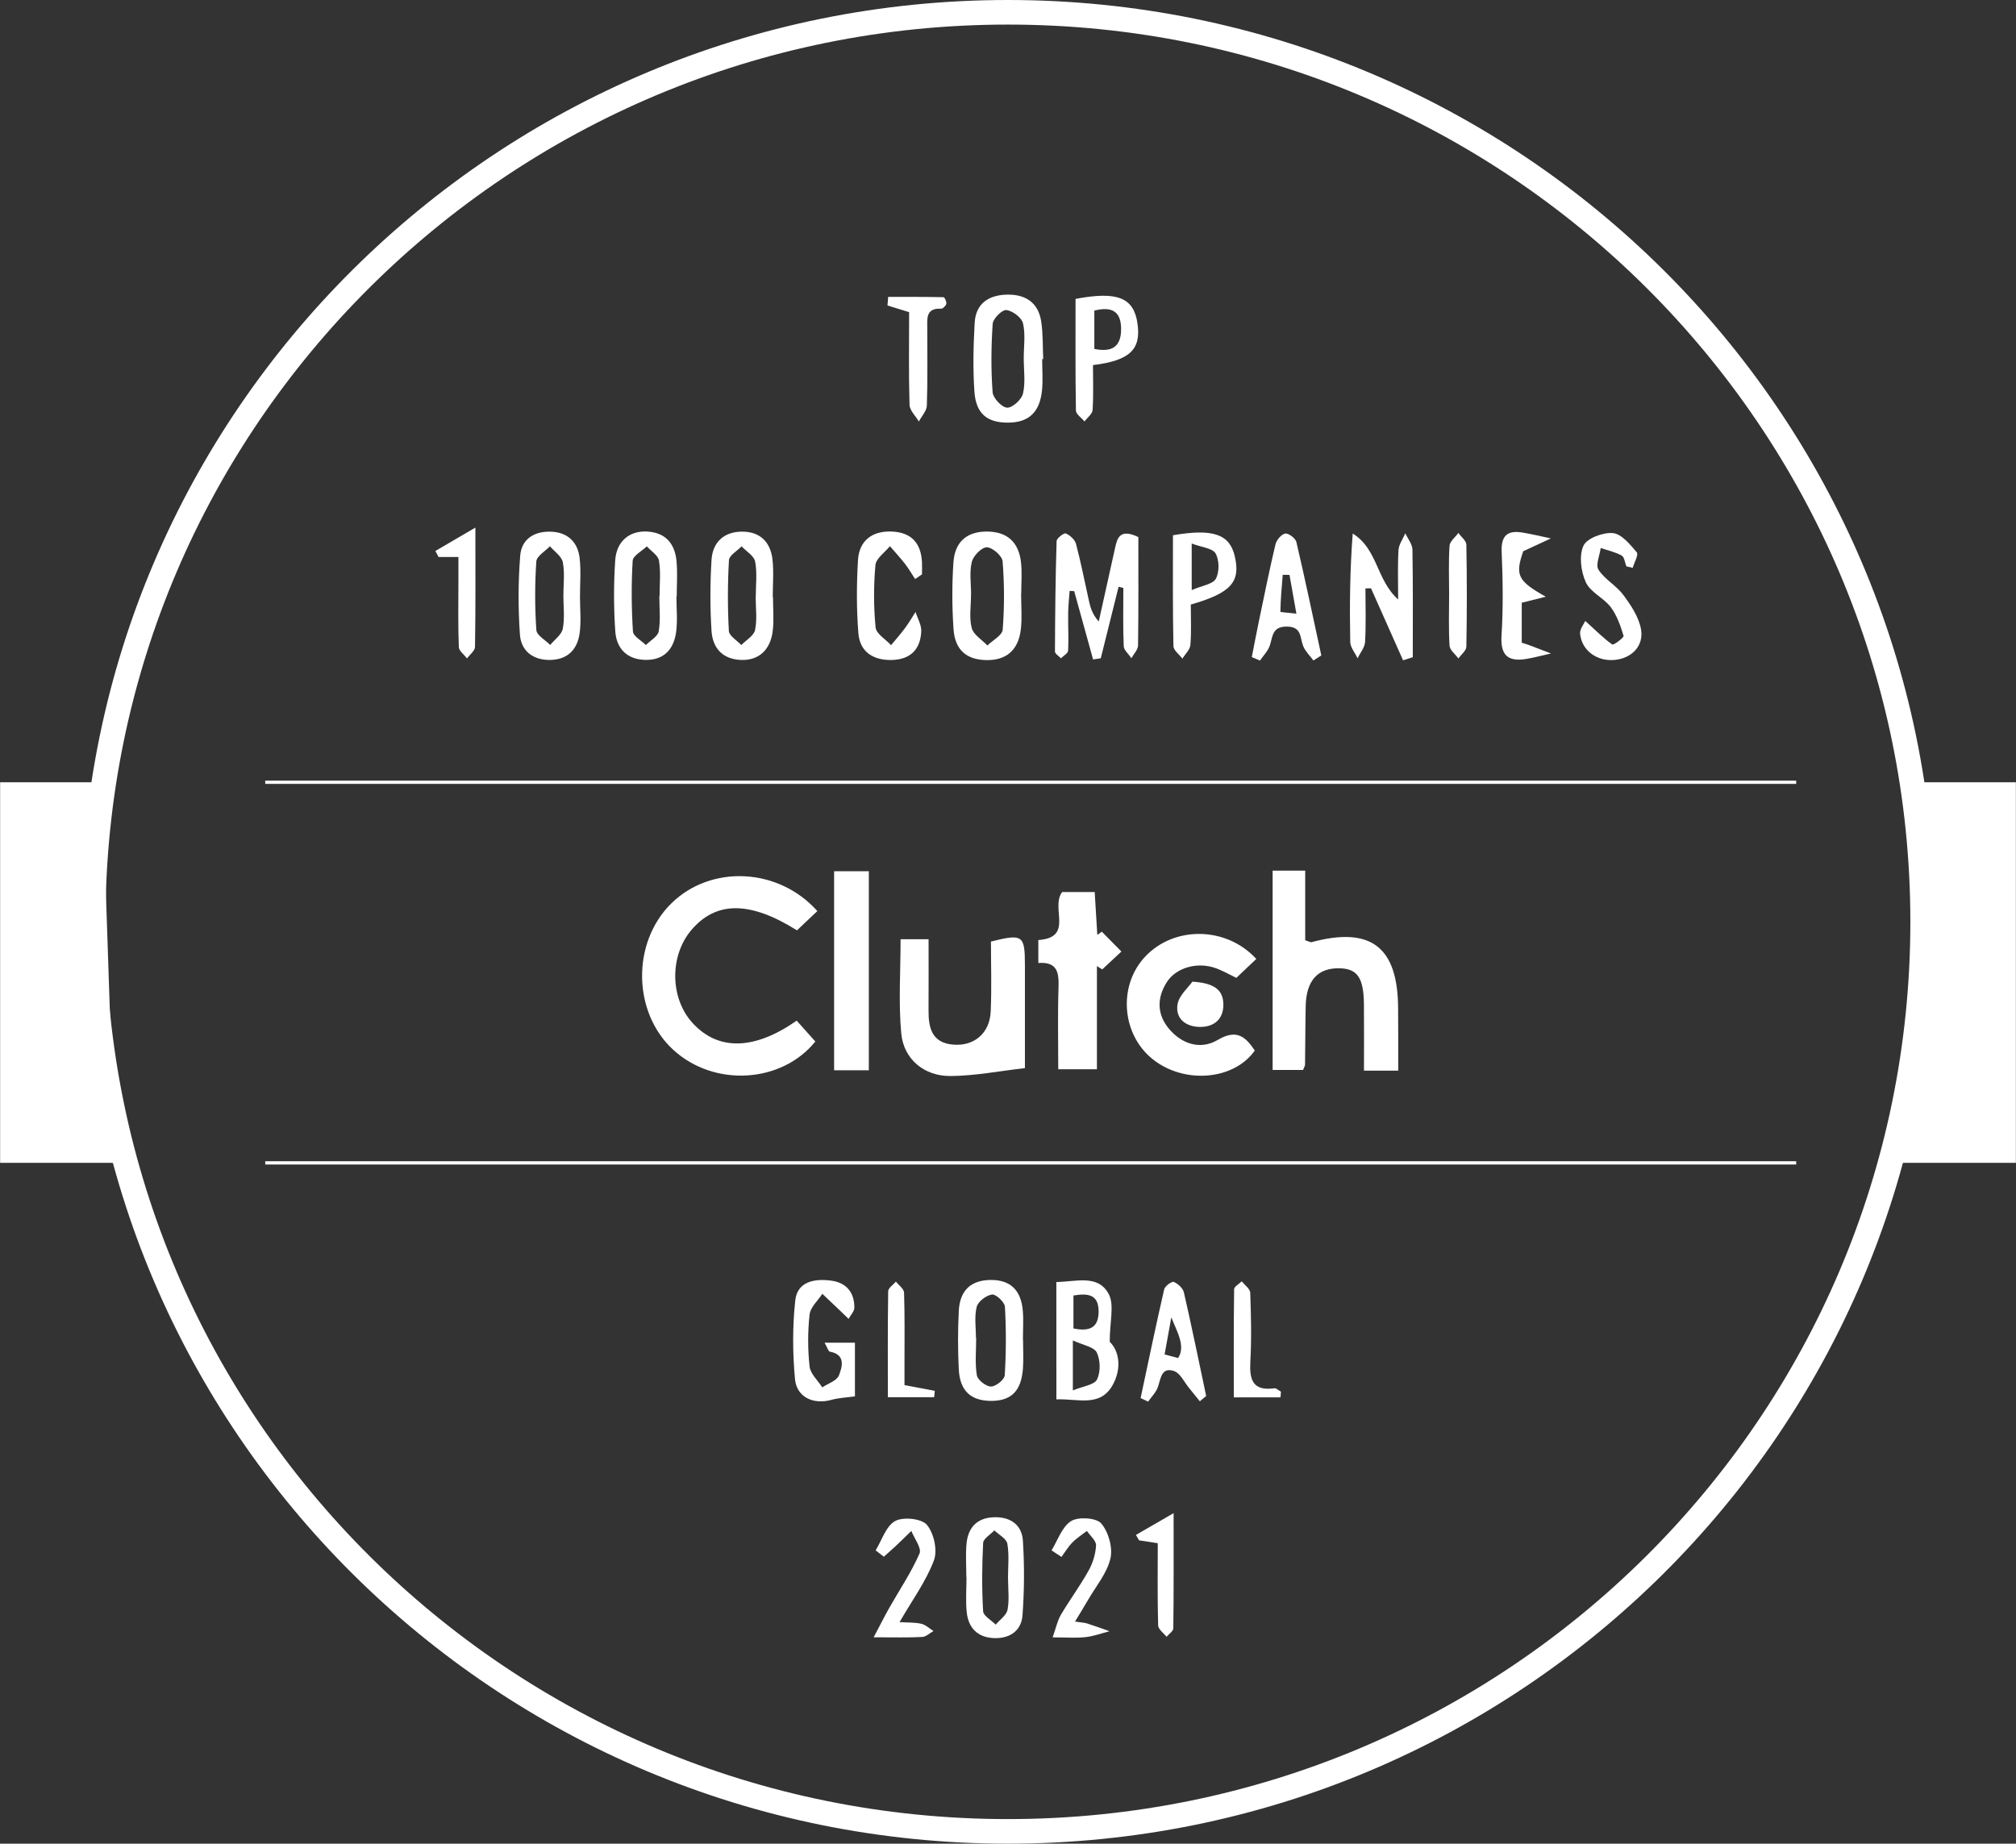 <svg width="164" height="100%" viewBox="0 0 164 150" fill="none" xmlns="http://www.w3.org/2000/svg">
    <rect x="0" y="0" width="164" height="150" fill="#333333" stroke="none"/>
    <path d="M146.118 63.645C146.118 63.645 118.239 63.645 83.847 63.645C49.456 63.645 21.577 63.645 21.577 63.645C21.577 63.645 49.456 63.645 83.847 63.645C118.239 63.645 146.118 63.645 146.118 63.645Z" stroke="white" stroke-width="0.266"/>
    <path d="M146.118 94.611C146.118 94.611 118.239 94.611 83.847 94.611C49.456 94.611 21.577 94.611 21.577 94.611C21.577 94.611 49.456 94.611 83.847 94.611C118.239 94.611 146.118 94.611 146.118 94.611Z" stroke="white" stroke-width="0.266"/>
    <path d="M90.997 47.739C90.515 49.677 90.029 51.615 89.547 53.557C89.339 53.587 89.13 53.618 88.921 53.652C88.409 51.799 87.899 49.949 87.386 48.096C87.263 48.089 87.137 48.082 87.014 48.075C86.973 48.677 86.901 49.279 86.894 49.885C86.88 50.901 86.942 51.921 86.891 52.934C86.88 53.152 86.511 53.353 86.306 53.56C86.135 53.376 85.82 53.189 85.82 53.006C85.831 50.01 85.861 47.011 85.954 44.019C85.96 43.788 86.562 43.339 86.702 43.4C87.044 43.55 87.441 43.903 87.533 44.25C87.937 45.78 88.238 47.334 88.583 48.878C88.706 49.425 88.85 49.966 89.383 50.565C89.828 48.572 90.272 46.579 90.71 44.583C90.894 43.743 91.117 42.985 92.604 43.696C92.604 46.532 92.621 49.517 92.58 52.506C92.577 52.856 92.228 53.203 92.04 53.55C91.821 53.223 91.428 52.904 91.414 52.571C91.346 50.993 91.383 49.412 91.383 47.834C91.253 47.8 91.127 47.77 90.997 47.739Z" fill="white"/>
    <path d="M114.139 53.722C113.27 51.77 112.398 49.815 111.53 47.863C111.379 47.867 111.229 47.87 111.078 47.873C111.078 49.325 111.13 50.777 111.048 52.222C111.024 52.678 110.651 53.113 110.439 53.555C110.23 53.113 109.848 52.671 109.841 52.226C109.786 49.308 109.813 46.391 110.042 43.409C112.087 44.67 111.95 47.173 113.739 48.775C113.739 47.435 113.691 46.095 113.766 44.759C113.793 44.293 114.128 43.844 114.323 43.389C114.525 43.834 114.894 44.276 114.901 44.721C114.952 47.636 114.929 50.553 114.929 53.47C114.665 53.552 114.402 53.637 114.139 53.722Z" fill="white"/>
    <path d="M84.779 29.217C84.779 30.064 84.851 30.921 84.766 31.76C84.584 33.546 83.689 34.368 82.037 34.385C80.317 34.402 79.391 33.671 79.267 31.856C79.141 29.999 79.182 28.126 79.288 26.266C79.377 24.698 80.423 23.998 81.938 23.971C83.453 23.943 84.475 24.644 84.704 26.167C84.854 27.167 84.817 28.197 84.865 29.214C84.834 29.217 84.807 29.217 84.779 29.217ZM83.281 29.159C83.281 28.204 83.432 27.211 83.22 26.303C83.111 25.837 82.375 25.286 81.869 25.225C81.531 25.184 80.785 25.915 80.755 26.34C80.628 28.19 80.611 30.064 80.748 31.913C80.782 32.39 81.504 33.151 81.931 33.168C82.365 33.185 83.107 32.505 83.22 32.019C83.432 31.108 83.281 30.118 83.281 29.159Z" fill="white"/>
    <path d="M83.066 48.305C83.066 49.267 83.155 50.239 83.046 51.188C82.847 52.915 81.845 53.745 80.201 53.704C78.618 53.663 77.688 52.881 77.568 51.181C77.445 49.379 77.438 47.557 77.561 45.758C77.677 44.027 78.717 43.208 80.382 43.248C81.948 43.286 82.878 44.112 83.059 45.765C83.151 46.605 83.076 47.461 83.076 48.308C83.073 48.305 83.069 48.305 83.066 48.305ZM78.997 48.41C78.994 48.41 78.994 48.41 78.99 48.41C78.99 49.311 78.83 50.249 79.048 51.096C79.189 51.64 79.879 52.048 80.324 52.517C80.758 52.089 81.534 51.688 81.568 51.229C81.712 49.383 81.709 47.516 81.561 45.669C81.527 45.227 80.727 44.53 80.279 44.527C79.855 44.523 79.175 45.224 79.055 45.72C78.85 46.577 78.997 47.512 78.997 48.41Z" fill="white"/>
    <path d="M74.444 47.112C74.174 46.704 73.931 46.276 73.633 45.888C73.243 45.385 72.809 44.919 72.392 44.436C71.982 44.946 71.267 45.429 71.216 45.973C71.065 47.656 71.065 49.37 71.23 51.05C71.281 51.567 72.047 52.012 72.488 52.491C72.867 52.029 73.267 51.584 73.62 51.104C73.931 50.686 74.194 50.23 74.478 49.788C74.642 50.312 74.963 50.839 74.943 51.356C74.885 52.804 74.085 53.651 72.573 53.695C71.048 53.739 69.951 53.049 69.828 51.519C69.671 49.554 69.681 47.565 69.794 45.596C69.886 43.981 70.949 43.178 72.553 43.246C74.132 43.314 74.919 44.181 75.001 45.721C75.018 46.058 75.004 46.395 75.004 46.728C74.816 46.857 74.632 46.986 74.444 47.112Z" fill="white"/>
    <path d="M47.181 48.609C47.185 49.571 47.284 50.544 47.157 51.489C46.983 52.808 46.21 53.661 44.778 53.692C43.358 53.723 42.391 52.958 42.295 51.628C42.145 49.496 42.151 47.337 42.319 45.205C42.428 43.831 43.502 43.189 44.883 43.26C46.21 43.332 47.003 44.124 47.15 45.389C47.277 46.446 47.178 47.534 47.181 48.609ZM45.831 48.446C45.831 47.541 45.954 46.613 45.783 45.739C45.687 45.26 45.102 44.872 44.736 44.443C44.35 44.852 43.659 45.243 43.629 45.674C43.505 47.531 43.505 49.408 43.632 51.264C43.663 51.693 44.367 52.074 44.76 52.475C45.116 52.036 45.69 51.638 45.783 51.149C45.95 50.278 45.831 49.353 45.831 48.446Z" fill="white"/>
    <path d="M62.883 48.579C62.883 49.483 62.969 50.398 62.866 51.292C62.685 52.887 61.721 53.74 60.298 53.693C58.77 53.645 57.97 52.71 57.881 51.33C57.758 49.412 57.765 47.477 57.881 45.563C57.967 44.148 58.852 43.268 60.343 43.254C61.837 43.24 62.681 44.108 62.842 45.522C62.955 46.529 62.863 47.555 62.863 48.575C62.87 48.579 62.877 48.579 62.883 48.579ZM61.474 48.558C61.478 48.558 61.478 48.558 61.481 48.558C61.481 47.599 61.605 46.614 61.43 45.689C61.341 45.223 60.709 44.859 60.326 44.451C59.967 44.825 59.324 45.185 59.3 45.577C59.191 47.491 59.187 49.419 59.293 51.333C59.314 51.734 59.95 52.102 60.305 52.482C60.695 52.078 61.328 51.724 61.423 51.258C61.605 50.395 61.474 49.463 61.474 48.558Z" fill="white"/>
    <path d="M55.027 48.537C55.027 49.499 55.13 50.471 55.003 51.417C54.815 52.801 54.036 53.715 52.507 53.688C50.996 53.661 50.148 52.753 50.052 51.362C49.922 49.448 49.919 47.513 50.046 45.596C50.148 44.025 51.215 43.168 52.648 43.246C54.155 43.328 54.901 44.246 55.034 45.647C55.127 46.599 55.051 47.568 55.051 48.53C55.044 48.537 55.034 48.537 55.027 48.537ZM53.636 48.492C53.642 48.492 53.649 48.492 53.656 48.492C53.656 47.53 53.762 46.554 53.608 45.616C53.54 45.184 52.966 44.837 52.617 44.45C52.217 44.841 51.492 45.211 51.468 45.623C51.352 47.537 51.369 49.465 51.489 51.376C51.512 51.764 52.176 52.114 52.542 52.481C52.907 52.111 53.516 51.781 53.588 51.359C53.745 50.434 53.636 49.455 53.636 48.492Z" fill="white"/>
    <path d="M128.961 50.519C129.908 51.375 130.489 51.974 131.163 52.436C131.265 52.508 132.117 51.875 132.076 51.729C131.829 50.916 131.535 50.066 131.033 49.396C130.458 48.641 129.378 48.186 129.009 47.38C128.608 46.506 128.441 45.224 128.81 44.405C129.084 43.793 130.407 43.3 131.204 43.371C131.908 43.436 132.606 44.292 133.149 44.935C133.313 45.129 132.944 45.765 132.821 46.2C132.65 46.159 132.476 46.118 132.305 46.078C132.182 45.775 132.144 45.323 131.922 45.2C131.399 44.911 130.79 44.779 130.216 44.585C130.137 45.187 129.785 45.962 130.038 46.357C130.544 47.142 131.488 47.639 132.052 48.4C132.667 49.23 133.303 50.178 133.488 51.161C133.751 52.555 132.739 53.558 131.354 53.691C129.925 53.827 128.684 52.946 128.54 51.572C128.496 51.192 128.851 50.773 128.961 50.519Z" fill="white"/>
    <path d="M106.845 53.736C106.561 53.349 106.189 52.995 106.014 52.567C105.737 51.88 105.919 50.989 104.688 50.979C103.494 50.969 103.542 51.758 103.303 52.505C103.159 52.958 102.776 53.332 102.499 53.743C102.277 53.648 102.055 53.553 101.833 53.461C102.031 52.451 102.222 51.438 102.434 50.428C102.862 48.381 103.272 46.327 103.758 44.294C103.843 43.937 104.233 43.471 104.551 43.41C104.811 43.362 105.385 43.791 105.457 44.093C106.178 47.16 106.821 50.248 107.488 53.328C107.273 53.461 107.057 53.597 106.845 53.736ZM104.9 46.773C104.715 46.769 104.534 46.769 104.349 46.766C104.267 47.769 104.175 48.769 104.158 49.772C104.158 49.809 104.886 49.86 105.46 49.928C105.242 48.701 105.071 47.738 104.9 46.773Z" fill="white"/>
    <path d="M125.745 48.549C125.133 48.702 124.525 48.855 123.793 49.038C123.793 50.113 123.793 51.208 123.793 52.289C124.06 52.377 124.22 52.422 124.374 52.479C124.973 52.707 125.571 52.935 126.173 53.166C125.506 53.316 124.846 53.496 124.176 53.608C122.665 53.86 122.046 53.316 122.148 51.691C122.292 49.436 122.254 47.165 122.159 44.904C122.101 43.588 122.617 43.129 123.837 43.326C124.617 43.452 125.386 43.642 126.159 43.805C125.472 44.125 124.781 44.445 123.913 44.849C123.243 46.801 123.455 47.257 125.745 48.549Z" fill="white"/>
    <path d="M95.419 43.548C98.688 42.984 100.028 43.47 100.445 45.242C100.941 47.343 100.151 48.244 96.869 49.186C96.869 50.243 96.927 51.362 96.838 52.47C96.807 52.858 96.414 53.215 96.188 53.586C95.932 53.246 95.463 52.909 95.457 52.562C95.395 49.58 95.419 46.595 95.419 43.548ZM96.944 48.009C97.789 47.642 98.671 47.533 98.91 47.084C99.204 46.534 99.194 45.571 98.886 45.027C98.64 44.596 97.748 44.528 96.944 44.221C96.944 45.575 96.944 46.513 96.944 48.009Z" fill="white"/>
    <path d="M87.495 24.318C90.914 23.669 92.234 24.223 92.534 26.317C92.839 28.425 91.926 29.333 88.913 29.704C88.913 30.898 88.961 32.132 88.883 33.352C88.862 33.679 88.455 33.978 88.226 34.291C87.983 33.995 87.532 33.703 87.525 33.404C87.474 30.357 87.495 27.314 87.495 24.318ZM89.023 28.388C90.466 28.684 91.197 28.204 91.201 26.79C91.208 25.338 90.456 24.906 89.023 25.27C89.023 26.3 89.023 27.341 89.023 28.388Z" fill="white"/>
    <path d="M73.956 25.397C73.249 25.179 72.722 25.016 72.195 24.853C72.216 24.622 72.236 24.387 72.253 24.156C73.754 24.156 75.259 24.146 76.76 24.18C76.845 24.183 77.016 24.55 76.982 24.713C76.951 24.873 76.702 25.121 76.558 25.115C75.293 25.053 75.433 25.934 75.433 26.72C75.43 28.811 75.471 30.905 75.399 32.993C75.385 33.435 74.975 33.86 74.749 34.295C74.486 33.843 74.004 33.398 73.99 32.935C73.915 30.456 73.956 27.971 73.956 25.397Z" fill="white"/>
    <path d="M117.885 48.3C117.885 47.001 117.83 45.699 117.919 44.407C117.943 44.043 118.388 43.709 118.637 43.359C118.863 43.679 119.28 43.992 119.287 44.315C119.338 47.083 119.338 49.85 119.287 52.615C119.28 52.938 118.866 53.254 118.641 53.574C118.388 53.227 117.94 52.893 117.919 52.533C117.834 51.129 117.885 49.711 117.885 48.3Z" fill="white"/>
    <path d="M38.672 42.925C38.672 46.563 38.693 49.596 38.641 52.633C38.634 52.949 38.217 53.255 37.992 53.568C37.759 53.262 37.339 52.959 37.325 52.646C37.256 50.898 37.291 49.147 37.291 47.4C37.291 46.733 37.291 46.063 37.291 45.315C36.658 45.315 36.169 45.315 35.677 45.315C35.591 45.152 35.506 44.989 35.417 44.826C36.354 44.278 37.284 43.734 38.672 42.925Z" fill="white"/>
    <path d="M67.079 109.241C68.016 109.241 68.713 109.241 69.548 109.241C69.548 110.744 69.548 112.227 69.548 113.607C68.844 113.706 68.221 113.73 67.633 113.893C66.187 114.294 64.812 113.692 64.672 112.203C64.474 110.088 64.467 107.922 64.693 105.811C64.857 104.27 66.238 104.015 67.592 104.189C68.85 104.349 69.5 105.144 69.503 106.385C69.503 106.691 69.199 106.997 69.032 107.303C68.785 107.065 68.543 106.827 68.296 106.593C67.832 106.147 67.363 105.709 66.895 105.263C66.532 105.824 65.924 106.358 65.859 106.95C65.705 108.344 65.705 109.779 65.859 111.176C65.924 111.775 66.532 112.312 66.891 112.876C67.359 112.56 68.074 112.339 68.242 111.911C68.519 111.2 68.816 110.207 67.493 109.966C67.39 109.942 67.329 109.694 67.079 109.241Z" fill="white"/>
    <path d="M83.224 109.004C83.224 109.796 83.275 110.592 83.214 111.377C83.067 113.217 82.222 114.009 80.537 113.975C78.947 113.941 78.082 113.131 77.996 111.408C77.917 109.83 77.917 108.242 77.996 106.661C78.082 104.974 78.994 104.152 80.588 104.138C82.168 104.124 83.057 104.937 83.204 106.634C83.272 107.419 83.214 108.215 83.214 109.007C83.221 109.004 83.224 109.004 83.224 109.004ZM79.394 108.854C79.401 108.854 79.408 108.854 79.412 108.854C79.412 109.871 79.302 110.901 79.466 111.89C79.528 112.271 80.205 112.802 80.612 112.808C80.998 112.815 81.709 112.247 81.733 111.901C81.85 110.047 81.856 108.177 81.75 106.321C81.73 105.943 81.019 105.28 80.704 105.321C80.232 105.386 79.562 105.889 79.453 106.328C79.251 107.127 79.394 108.011 79.394 108.854Z" fill="white"/>
    <path d="M85.933 104.303C87.526 104.293 89.311 103.65 90.19 105.275C90.668 106.163 90.275 107.516 90.275 109.172C90.99 109.835 91.311 111.263 90.514 112.688C89.485 114.53 87.649 113.772 85.936 113.854C85.933 110.675 85.933 107.594 85.933 104.303ZM87.276 109.056C87.276 110.566 87.276 111.657 87.276 113.123C88.1 112.779 89.024 112.677 89.243 112.232C89.54 111.623 89.519 110.648 89.219 110.032C88.993 109.58 88.104 109.444 87.276 109.056ZM87.324 105.401C87.324 106.401 87.324 107.251 87.324 108.084C88.63 108.349 89.365 108.036 89.372 106.713C89.376 105.309 88.514 105.204 87.324 105.401Z" fill="white"/>
    <path d="M78.61 128.299C78.61 127.395 78.542 126.48 78.627 125.586C78.75 124.3 79.458 123.498 80.829 123.444C82.173 123.389 83.13 124.042 83.212 125.351C83.342 127.374 83.329 129.418 83.178 131.437C83.086 132.651 82.177 133.311 80.904 133.277C79.554 133.24 78.785 132.475 78.644 131.186C78.542 130.234 78.624 129.265 78.624 128.302C78.621 128.299 78.614 128.299 78.61 128.299ZM82.005 128.456C82.002 128.456 82.002 128.456 81.999 128.456C81.999 127.5 82.108 126.524 81.947 125.596C81.876 125.188 81.26 124.868 80.891 124.511C80.573 124.851 79.995 125.181 79.978 125.535C79.882 127.381 79.868 129.241 79.975 131.087C79.995 131.468 80.641 131.818 81 132.179C81.335 131.781 81.872 131.421 81.961 130.975C82.118 130.162 82.005 129.299 82.005 128.456Z" fill="white"/>
    <path d="M97.604 114.009C97.317 113.652 97.03 113.291 96.739 112.938C96.336 112.451 96.015 111.72 95.502 111.547C94.479 111.2 94.435 112.149 94.196 112.842C94.045 113.281 93.672 113.641 93.399 114.036C93.194 113.941 92.992 113.842 92.787 113.747C93.416 110.795 94.031 107.841 94.705 104.899C94.767 104.634 95.327 104.23 95.488 104.298C95.83 104.44 96.23 104.808 96.309 105.151C96.951 107.949 97.526 110.765 98.121 113.577C97.95 113.716 97.775 113.862 97.604 114.009ZM94.739 110.197C95.105 110.296 95.471 110.391 95.837 110.489C96.469 109.534 95.748 108.34 95.286 107.181C95.109 108.184 94.924 109.191 94.739 110.197Z" fill="white"/>
    <path d="M87.452 131.931C87.996 132.012 88.225 132.016 88.434 132.084C89.046 132.281 89.651 132.502 90.26 132.716C89.607 132.883 88.964 133.124 88.304 133.196C87.531 133.281 86.745 133.216 85.63 133.216C85.91 132.43 86.023 131.852 86.304 131.376C87.022 130.162 87.87 129.02 88.553 127.789C88.899 127.174 89.128 126.429 89.162 125.732C89.183 125.355 88.683 124.947 88.42 124.556C88.02 124.868 87.582 125.14 87.23 125.501C86.892 125.848 86.639 126.28 86.348 126.671C86.078 126.494 85.808 126.314 85.541 126.137C86.054 125.314 86.393 124.212 87.135 123.753C87.726 123.386 89.189 123.485 89.586 123.947C90.178 124.641 90.537 125.923 90.332 126.8C90.048 128.007 89.145 129.071 88.499 130.19C88.198 130.707 87.88 131.22 87.452 131.931Z" fill="white"/>
    <path d="M71.071 133.21C71.635 132.145 71.971 131.472 72.34 130.819C73.174 129.35 74.128 127.936 74.802 126.395C74.993 125.96 74.381 125.178 74.138 124.556C73.711 124.971 73.287 125.389 72.853 125.797C72.541 126.09 72.217 126.368 71.899 126.654C71.677 126.481 71.454 126.307 71.232 126.134C71.745 125.307 72.077 124.155 72.822 123.75C73.475 123.393 74.976 123.549 75.403 124.06C75.974 124.743 76.282 126.137 75.974 126.953C75.332 128.657 74.214 130.183 73.177 131.975C73.879 132.02 74.436 131.989 74.952 132.111C75.308 132.196 75.609 132.496 75.937 132.699C75.633 132.87 75.335 133.165 75.024 133.182C73.902 133.244 72.774 133.21 71.071 133.21Z" fill="white"/>
    <path d="M104.167 113.691C102.994 113.691 101.818 113.691 100.368 113.691C100.368 110.818 100.354 107.853 100.395 104.892C100.399 104.674 100.799 104.463 101.017 104.249C101.257 104.558 101.695 104.858 101.705 105.177C101.773 107.034 101.818 108.901 101.715 110.754C101.633 112.226 101.879 113.198 103.667 112.95C103.832 112.926 104.023 113.13 104.204 113.229C104.191 113.386 104.18 113.538 104.167 113.691Z" fill="white"/>
    <path d="M95.472 123.11C95.472 126.555 95.486 129.52 95.448 132.481C95.445 132.713 95.089 132.94 94.898 133.168C94.658 132.862 94.224 132.56 94.214 132.243C94.152 130.054 94.183 127.857 94.183 125.555C93.602 125.467 93.133 125.392 92.665 125.321C92.579 125.174 92.49 125.028 92.405 124.882C93.291 124.368 94.18 123.855 95.472 123.11Z" fill="white"/>
    <path d="M72.226 113.676C72.226 110.789 72.208 107.923 72.253 105.06C72.256 104.791 72.663 104.533 72.879 104.268C73.111 104.567 73.535 104.859 73.545 105.169C73.607 107.086 73.58 109.004 73.58 110.922C73.58 111.527 73.58 112.132 73.58 112.693C74.547 112.877 75.296 113.016 76.045 113.159C76.028 113.332 76.011 113.503 75.994 113.676C74.834 113.676 73.672 113.676 72.226 113.676Z" fill="white"/>
    <path d="M113.745 87.107C112.733 87.107 112.005 87.107 110.958 87.107C110.958 85.292 110.972 83.51 110.955 81.728C110.934 79.555 110.428 78.818 108.992 78.78C107.207 78.733 106.26 79.766 106.216 81.864C106.182 83.449 106.189 85.033 106.164 86.615C106.164 86.716 106.093 86.822 106.004 87.05C105.238 87.05 104.428 87.05 103.528 87.05C103.528 81.609 103.528 76.264 103.528 70.834C104.414 70.834 105.19 70.834 106.178 70.834C106.178 72.775 106.178 74.669 106.178 76.499C106.493 76.597 106.606 76.679 106.691 76.655C111.519 75.356 113.714 77.029 113.735 82.038C113.748 83.666 113.745 85.295 113.745 87.107Z" fill="white"/>
    <path d="M66.491 74.124C65.869 74.713 65.342 75.209 64.833 75.692C60.996 73.288 58.237 73.301 56.227 75.685C54.466 77.776 54.503 81.19 56.312 83.2C58.388 85.501 61.335 85.467 64.809 83.04C65.308 83.597 65.817 84.169 66.327 84.736C63.578 88.14 58.104 88.466 54.777 85.42C51.453 82.377 51.375 76.685 54.613 73.499C57.82 70.343 63.308 70.564 66.491 74.124Z" fill="white"/>
    <path d="M73.262 76.416C73.997 76.416 74.65 76.416 75.539 76.416C75.539 78.408 75.55 80.306 75.536 82.206C75.526 83.634 75.809 84.848 77.546 84.991C79.249 85.13 80.511 84.066 80.593 82.298C80.678 80.387 80.613 78.473 80.613 76.603C83.219 75.957 83.376 76.079 83.376 78.555C83.376 81.322 83.376 84.087 83.376 86.902C81.29 87.14 79.307 87.531 77.324 87.545C75.18 87.562 73.512 86.171 73.317 84.083C73.084 81.581 73.262 79.041 73.262 76.416Z" fill="white"/>
    <path d="M102.199 78.019C101.679 78.512 101.156 79.008 100.575 79.559C100.004 79.287 99.473 78.975 98.902 78.77C97.422 78.237 95.685 78.713 94.926 79.896C94.105 81.174 94.109 82.514 95.083 83.687C96.14 84.959 97.665 85.438 99.067 84.605C100.592 83.701 101.32 84.34 102.076 85.469C100.39 87.883 96.341 88.233 93.767 86.173C91.233 84.143 90.942 80.188 93.155 77.835C95.514 75.319 99.757 75.357 102.199 78.019Z" fill="white"/>
    <path d="M84.468 78.349C84.468 77.659 84.468 77.111 84.468 76.482C87.391 76.275 85.432 73.867 86.406 72.575C87.135 72.575 88.013 72.575 89.053 72.575C89.124 73.752 89.196 74.911 89.265 76.067C89.388 75.979 89.507 75.887 89.63 75.799C90.16 76.339 90.691 76.88 91.224 77.417C90.704 77.903 90.184 78.386 89.665 78.872C89.521 78.781 89.377 78.692 89.234 78.6C89.234 81.351 89.234 84.102 89.234 86.996C88.136 86.996 87.216 86.996 86.088 86.996C86.088 84.775 86.037 82.582 86.109 80.396C86.15 79.195 86.068 78.23 84.468 78.349Z" fill="white"/>
    <path d="M70.679 87.076C69.694 87.076 68.856 87.076 67.854 87.076C67.854 81.71 67.854 76.368 67.854 70.884C68.74 70.884 69.656 70.884 70.679 70.884C70.679 76.253 70.679 81.55 70.679 87.076Z" fill="white"/>
    <path d="M97.001 79.867C98.724 79.979 99.521 80.496 99.521 81.744C99.521 82.886 98.803 83.526 97.705 83.55C96.536 83.573 95.609 82.938 95.787 81.737C95.897 80.989 96.676 80.34 97.001 79.867Z" fill="white"/>
    <path d="M81.993 149C123.09 149 156.406 115.869 156.406 75C156.406 34.131 123.09 1 81.993 1C40.895 1 7.579 34.131 7.579 75C7.579 115.869 40.895 149 81.993 149Z" stroke="white" stroke-width="2"/>
    <path d="M155.686 63.645H163.99V94.608H153.61C153.61 94.608 155.282 85.172 155.686 79.127C156.091 73.081 155.686 63.645 155.686 63.645Z" fill="white"/>
    <path d="M0.01 63.645H8.313L9.351 94.608H0.01V63.645Z" fill="white"/>
</svg>
